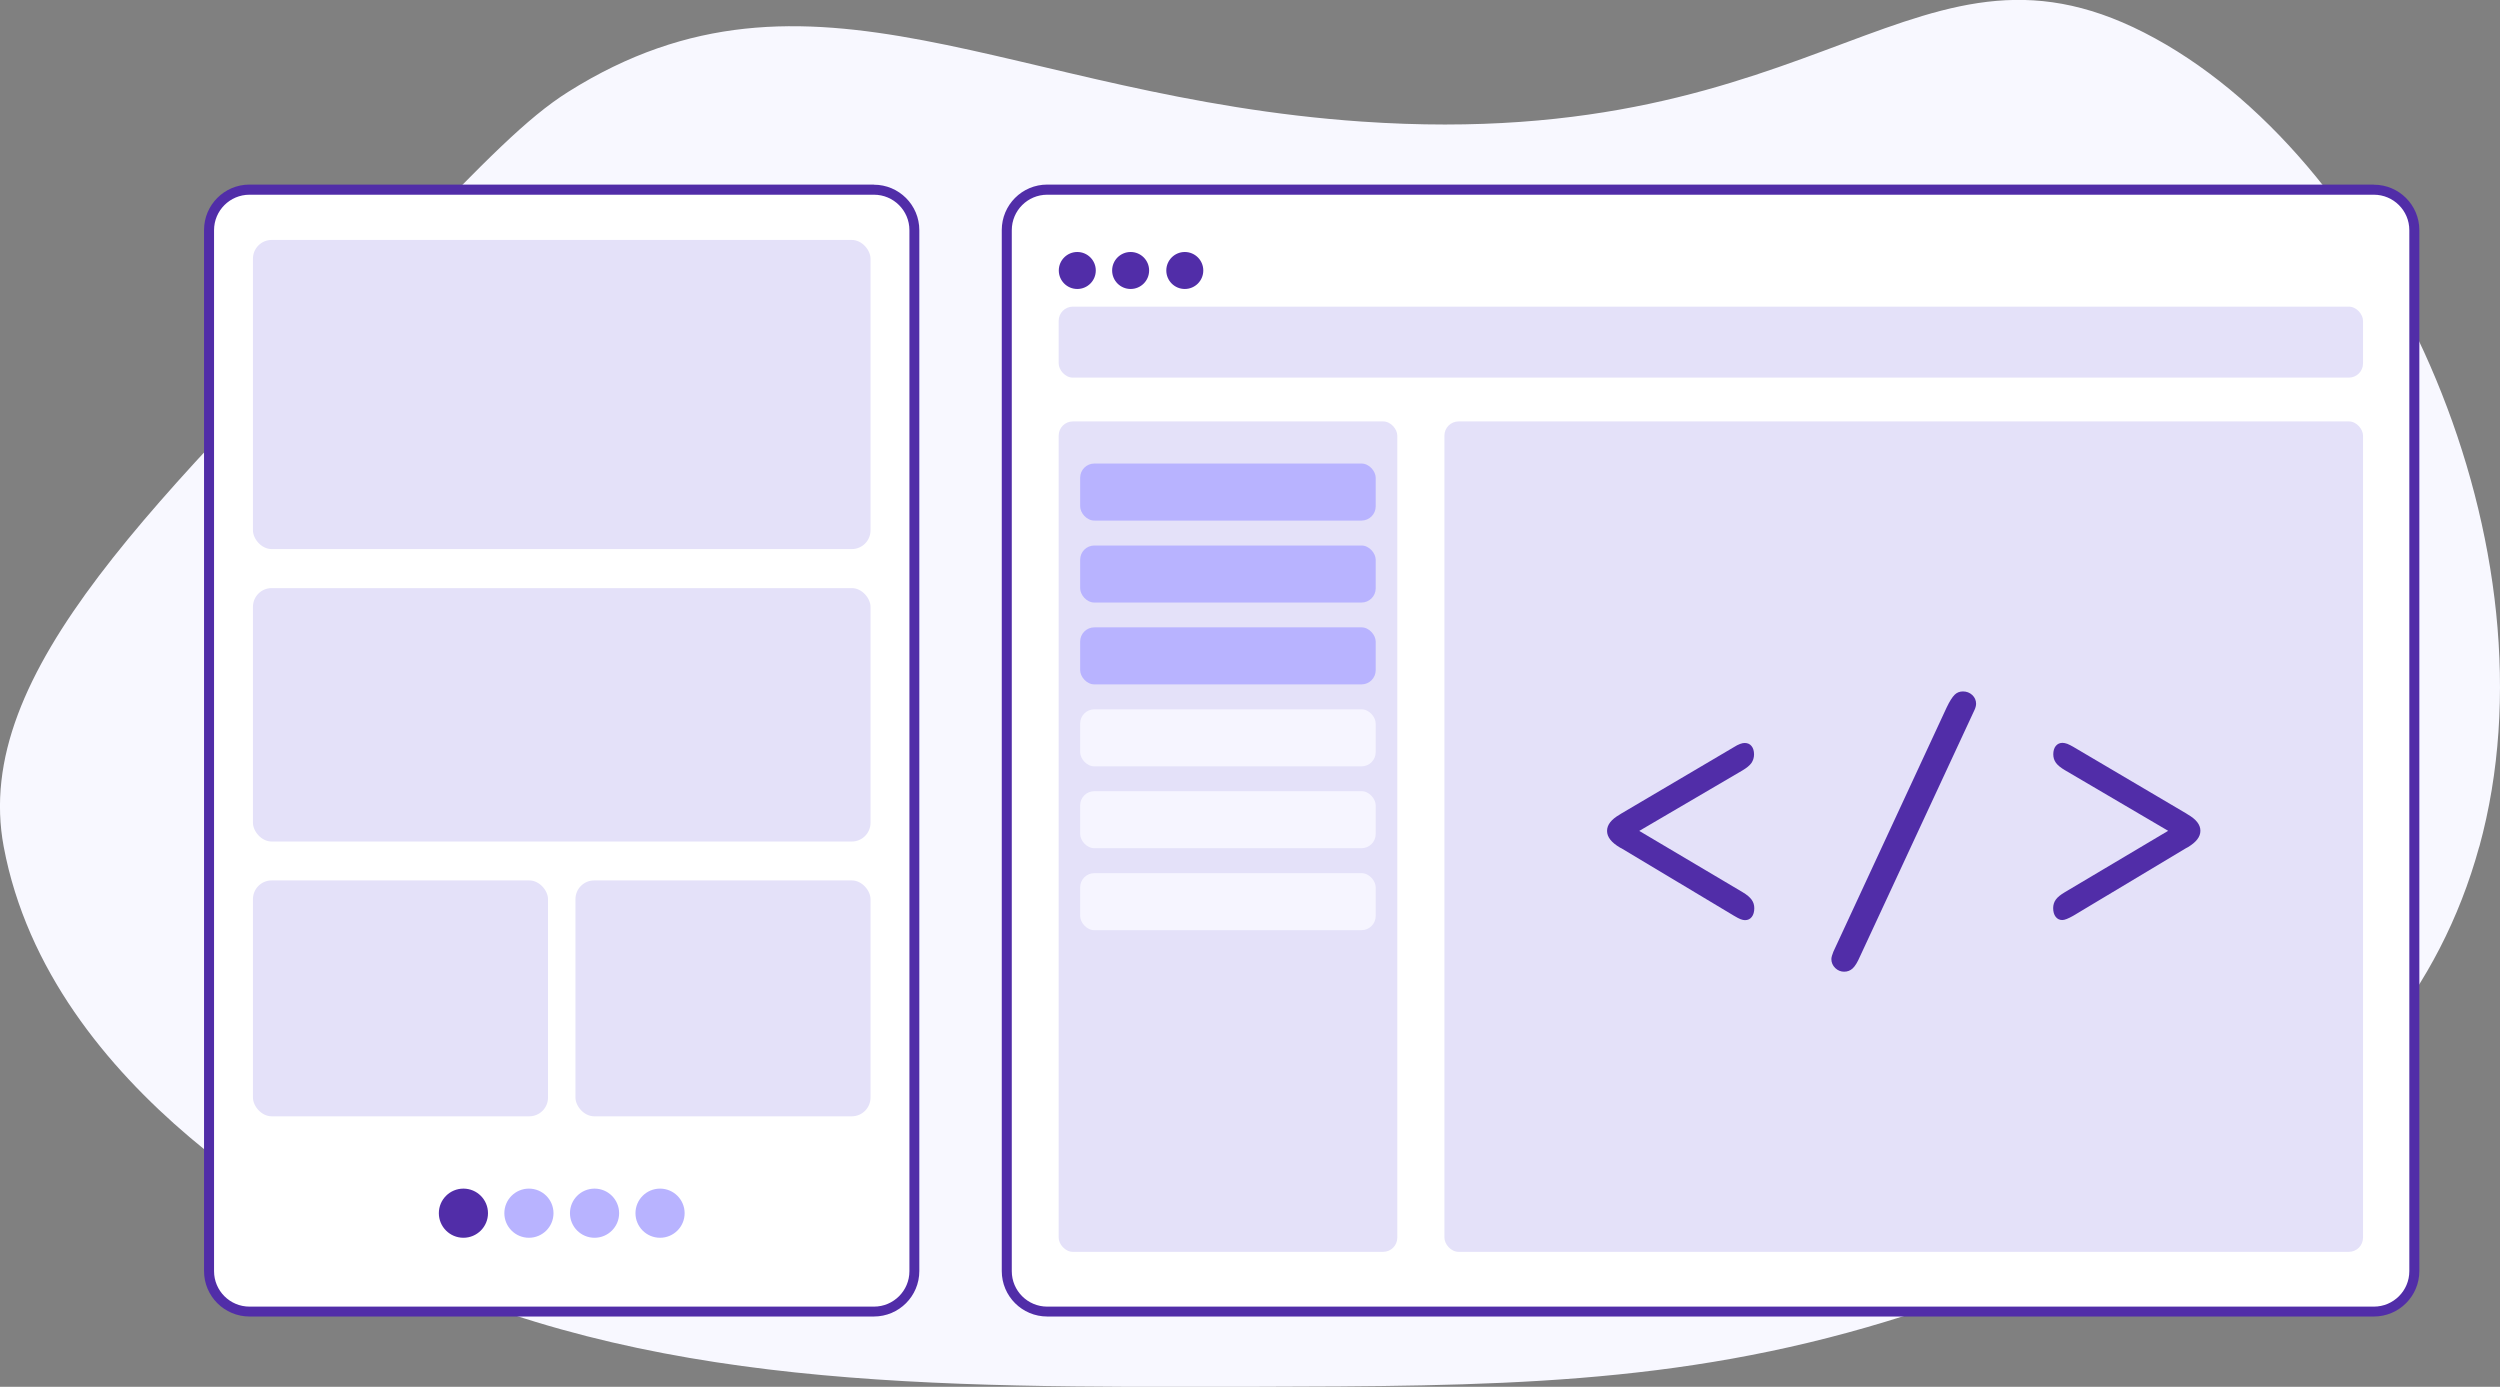<svg xmlns="http://www.w3.org/2000/svg" id="b" viewBox="0 0 209.53 116.23"><rect x="0" y="0" width="209.53" height="116.23" fill="#808080" stroke="none"/><g id="c"><path d="M207.79,70.96c-6.72,24.5-31.23,34.16-49.64,39.78-17.7,5.4-33.21,5.44-53.13,5.49-27.35.07-50.82.13-72.52-10.23-5.3-2.53-28.31-14.34-32.19-35.04-2.74-14.64,12.89-29.11,33.4-50.29,6.97-7.2,10.46-10.8,13.91-12.97,20.33-12.79,36.89.45,66.51,2.49,39.13,2.7,46.55-17.9,66.48-6.98,19.73,10.81,34.02,42.82,27.19,67.74Z" fill="#f8f8ff"></path><rect x="17.52" y="15.9" width="59.12" height="94.03" rx="3.39" ry="3.39" fill="#fff"></rect><path d="M73.25,16.32c1.64,0,2.97,1.33,2.97,2.97v87.25c0,1.64-1.33,2.97-2.97,2.97H20.91c-1.64,0-2.97-1.33-2.97-2.97V19.29c0-1.64,1.33-2.97,2.97-2.97h52.33M73.25,15.47H20.91c-2.11,0-3.81,1.71-3.81,3.81v87.25c0,2.11,1.71,3.81,3.81,3.81h52.33c2.11,0,3.81-1.71,3.81-3.81V19.29c0-2.11-1.71-3.81-3.81-3.81h0Z" fill="#512da8"></path><rect x="84.38" y="15.9" width="117.97" height="94.03" rx="3.39" ry="3.39" fill="#fff"></rect><path d="M198.96,16.32c1.64,0,2.97,1.33,2.97,2.97v87.25c0,1.64-1.33,2.97-2.97,2.97h-111.19c-1.64,0-2.97-1.33-2.97-2.97V19.29c0-1.64,1.33-2.97,2.97-2.97h111.19M198.96,15.47h-111.19c-2.11,0-3.81,1.71-3.81,3.81v87.25c0,2.11,1.71,3.81,3.81,3.81h111.19c2.11,0,3.81-1.71,3.81-3.81V19.29c0-2.11-1.71-3.81-3.81-3.81h0Z" fill="#512da8"></path><rect x="21.2" y="20.11" width="51.76" height="25.91" rx="1.57" ry="1.57" fill="#e4e1f9"></rect><rect x="21.2" y="49.29" width="51.76" height="21.24" rx="1.57" ry="1.57" fill="#e4e1f9"></rect><rect x="21.2" y="73.79" width="24.73" height="19.77" rx="1.57" ry="1.57" fill="#e4e1f9"></rect><rect x="48.23" y="73.79" width="24.73" height="19.77" rx="1.57" ry="1.57" fill="#e4e1f9"></rect><circle cx="38.84" cy="101.68" r="2.06" fill="#512da8"></circle><circle cx="44.33" cy="101.68" r="2.06" fill="#b8b3ff"></circle><circle cx="49.83" cy="101.68" r="2.06" fill="#b8b3ff"></circle><circle cx="55.32" cy="101.68" r="2.06" fill="#b8b3ff"></circle><circle cx="90.29" cy="22.67" r="1.55" fill="#512da8"></circle><circle cx="94.76" cy="22.67" r="1.55" fill="#512da8"></circle><circle cx="99.3" cy="22.67" r="1.55" fill="#512da8"></circle><rect x="88.73" y="25.7" width="109.32" height="5.95" rx="1.19" ry="1.19" fill="#e4e1f9"></rect><rect x="88.73" y="35.32" width="28.38" height="69.6" rx="1.19" ry="1.19" fill="#e4e1f9"></rect><rect x="90.53" y="38.85" width="24.77" height="4.78" rx="1.19" ry="1.19" fill="#b8b3ff"></rect><rect x="90.53" y="45.72" width="24.77" height="4.78" rx="1.19" ry="1.19" fill="#b8b3ff"></rect><rect x="90.53" y="52.58" width="24.77" height="4.78" rx="1.19" ry="1.19" fill="#b8b3ff"></rect><rect x="90.53" y="59.45" width="24.77" height="4.78" rx="1.19" ry="1.19" fill="#f6f5ff"></rect><rect x="90.53" y="66.31" width="24.77" height="4.78" rx="1.19" ry="1.19" fill="#f6f5ff"></rect><rect x="90.53" y="73.18" width="24.77" height="4.78" rx="1.19" ry="1.19" fill="#f6f5ff"></rect><rect x="121.06" y="35.32" width="76.99" height="69.6" rx="1.19" ry="1.19" fill="#e4e1f9"></rect><path d="M137.39,69.64l8.67,5.14c.35.21.6.42.75.63.15.21.22.44.22.71,0,.3-.07.55-.21.73-.14.18-.33.27-.57.27-.11,0-.23-.03-.37-.08-.13-.05-.32-.15-.57-.3l-9.41-5.64s-.07-.03-.12-.06c-.73-.43-1.09-.89-1.09-1.4s.35-.96,1.06-1.37c.06-.04.11-.07.14-.09l9.41-5.55c.21-.13.39-.23.54-.28.15-.06.28-.08.39-.08.24,0,.44.09.57.26.14.17.21.41.21.7,0,.27-.08.51-.22.72-.15.21-.4.41-.75.62l-8.67,5.08Z" fill="#512da8"></path><path d="M155.9,80.14c-.22.51-.43.85-.63,1.03-.2.18-.43.27-.71.27s-.53-.1-.75-.31c-.21-.21-.32-.46-.32-.75,0-.08.02-.17.05-.28.03-.11.07-.22.12-.34l9.49-20.46c.25-.53.48-.88.67-1.07.19-.19.43-.28.7-.28.3,0,.56.1.78.3.21.2.32.45.32.73,0,.08-.01.17-.04.27-.03.1-.06.2-.11.29l-9.57,20.6Z" fill="#512da8"></path><path d="M181.73,69.64l-8.65-5.08c-.36-.21-.62-.42-.77-.63-.15-.21-.22-.44-.22-.71,0-.29.07-.53.21-.7s.33-.26.56-.26c.12,0,.25.03.4.08.15.06.33.15.55.28l9.41,5.55s.08.05.14.09c.71.41,1.06.86,1.06,1.37s-.35.95-1.04,1.37c-.08.04-.13.07-.17.09l-9.41,5.64-.05.03c-.41.23-.71.35-.9.35-.24,0-.42-.09-.56-.27-.14-.18-.21-.43-.21-.73,0-.26.07-.5.22-.71.15-.21.41-.42.77-.63l8.65-5.14Z" fill="#512da8"></path></g></svg>
